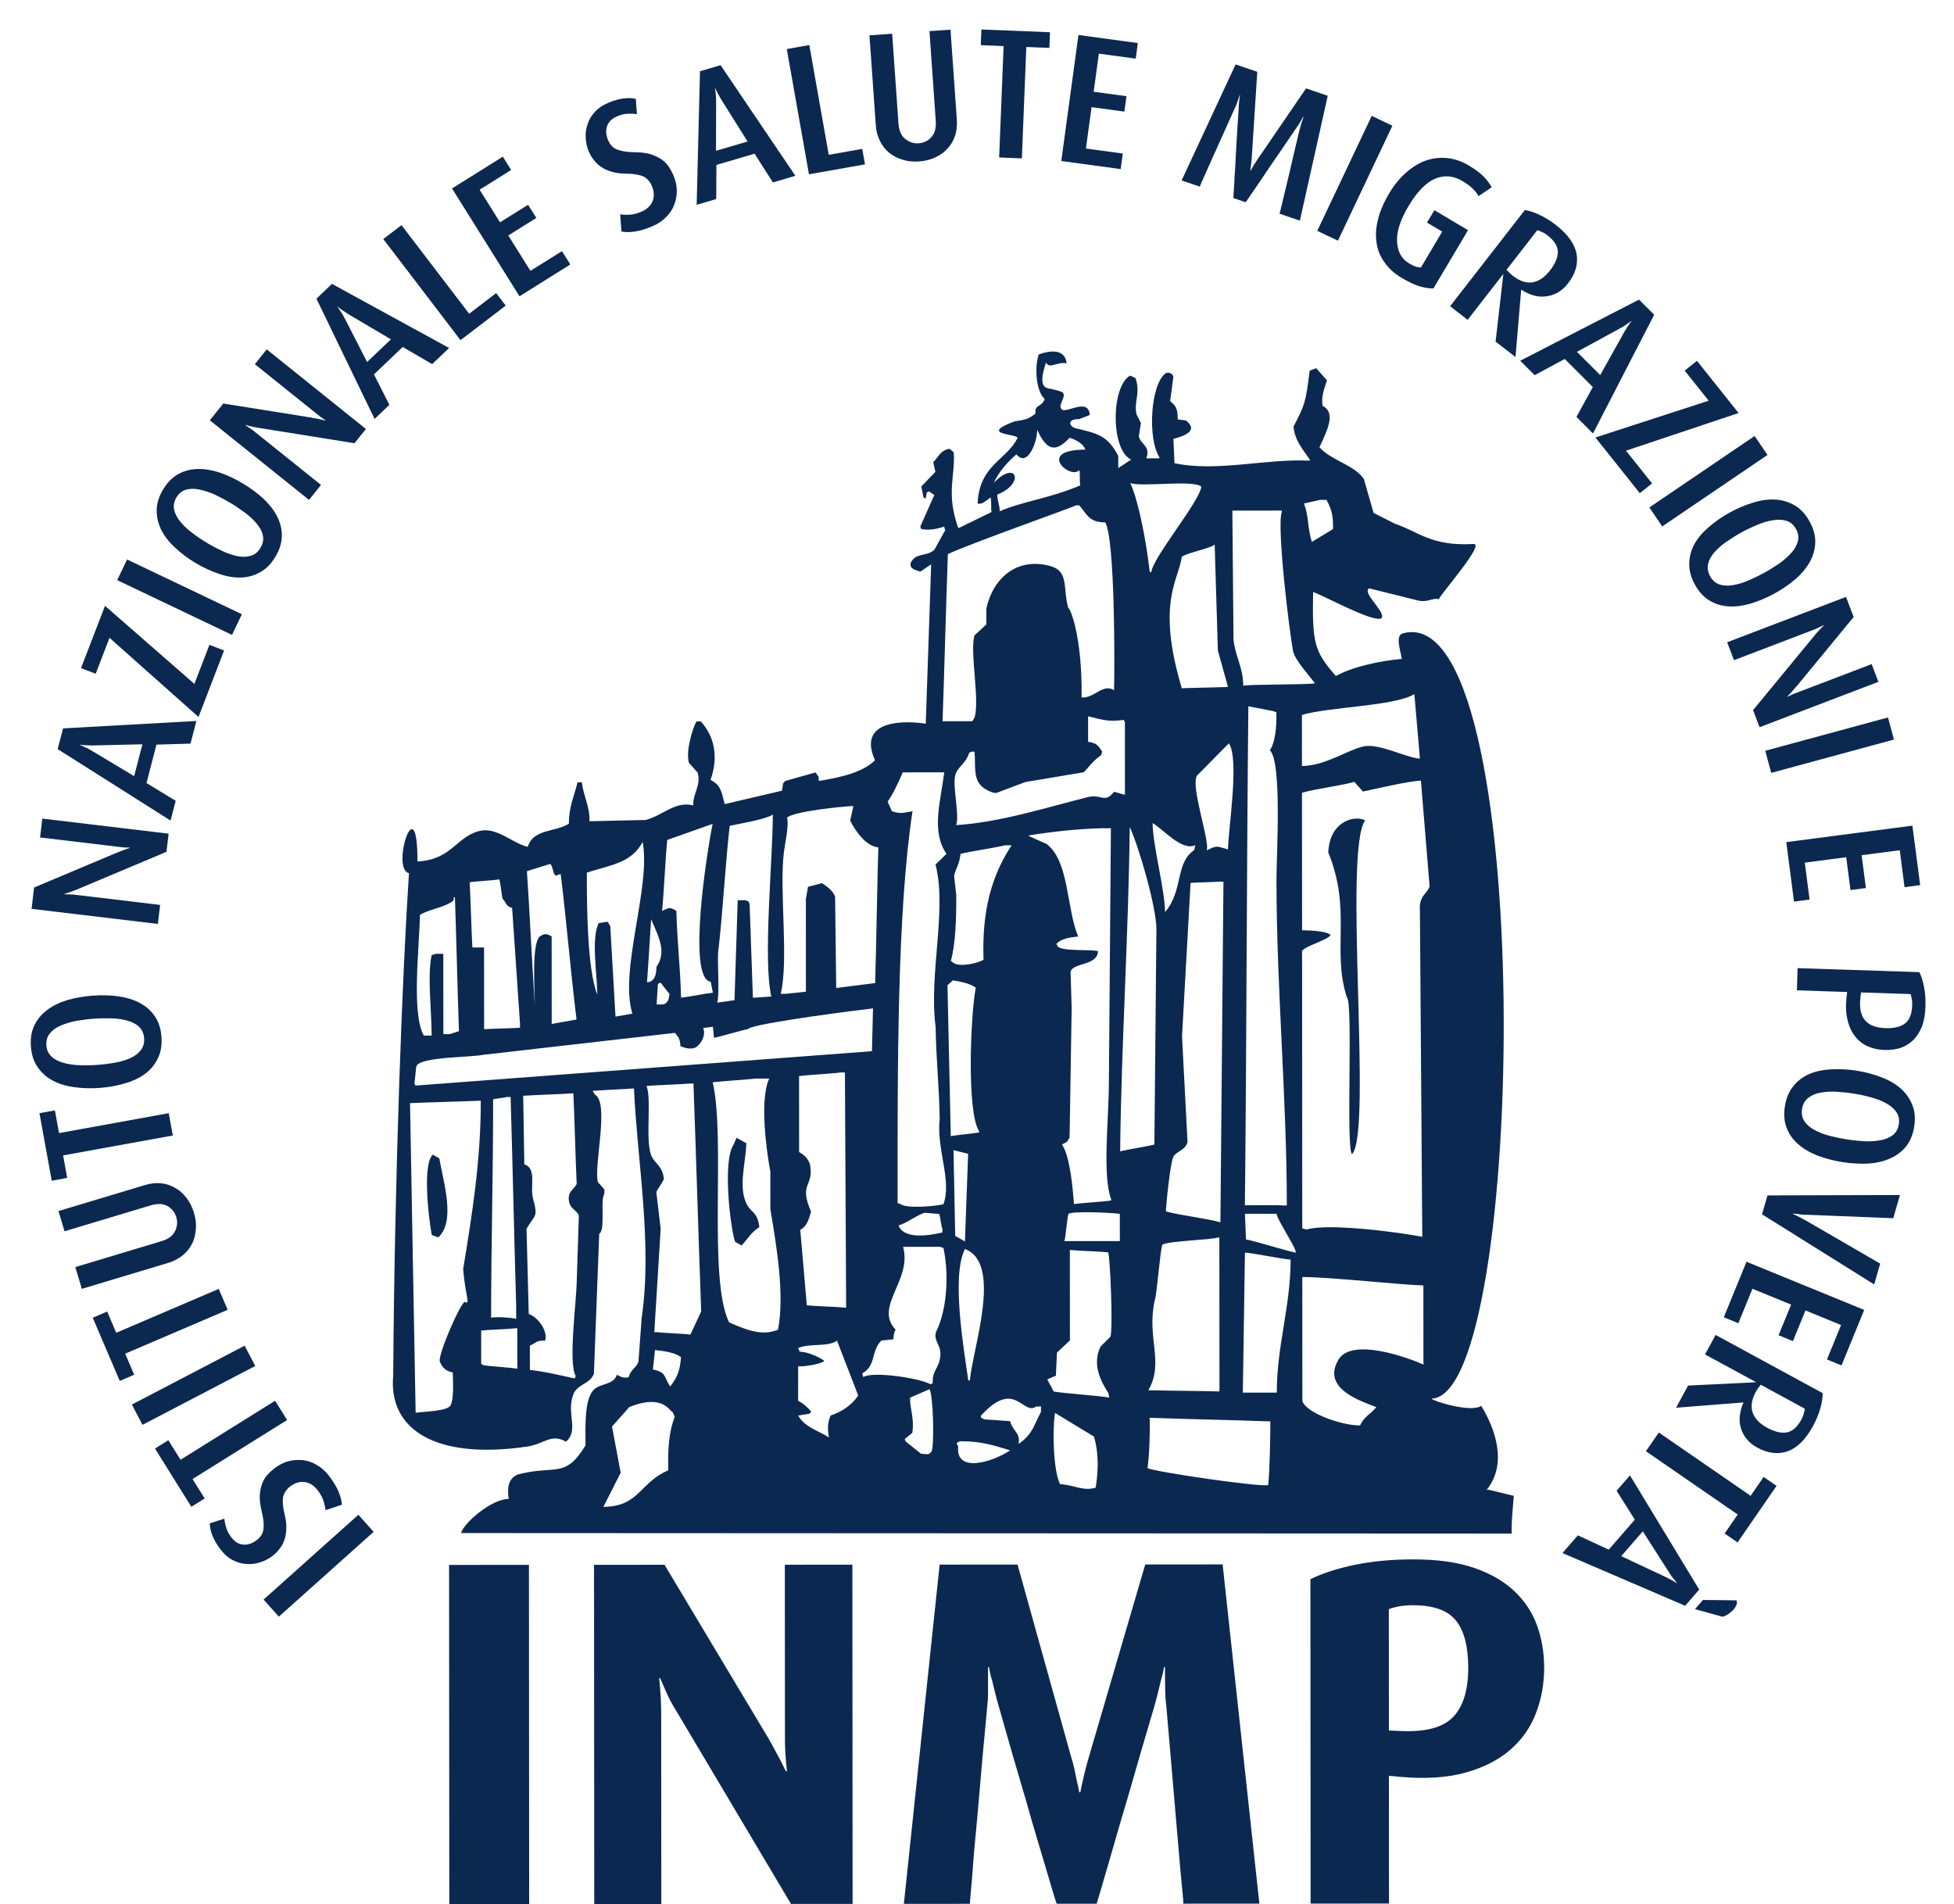 <?xml version="1.0" encoding="UTF-8"?>
<svg xmlns="http://www.w3.org/2000/svg" xmlns:xlink="http://www.w3.org/1999/xlink" width="808.19" height="787.56" viewBox="0 0 808.19 787.56">
<defs>
<g>
<g id="glyph-0-0">
</g>
<g id="glyph-1-0">
</g>
<g id="glyph-2-0">
<path d="M -9.922 -11.094 L -49.125 23.984 L -42.812 31.047 L -3.609 -4.031 Z M -9.922 -11.094 "/>
</g>
<g id="glyph-3-0">
<path d="M -34.188 -13.234 C -35.094 -12.25 -35.875 -11 -36.406 -9.578 C -36.953 -8.141 -37.266 -6.406 -37.406 -4.453 C -37.438 -2.469 -37.141 -0.188 -36.469 2.469 C -35.906 4.828 -35.656 6.953 -35.828 8.859 C -35.906 10.766 -36.859 12.438 -38.688 13.828 C -40.562 15.25 -42.438 15.844 -44.297 15.672 C -46.141 15.5 -47.766 14.5 -49.203 12.609 C -50.188 11.328 -50.891 10.016 -51.328 8.562 C -51.719 7.188 -51.969 5.969 -52.062 4.938 L -58.062 6.906 C -58.062 8.297 -57.734 10 -57.031 11.797 C -56.344 13.594 -55.25 15.547 -53.672 17.609 C -52.234 19.5 -50.641 20.984 -48.859 21.938 C -47.062 22.891 -45.219 23.531 -43.297 23.656 C -41.328 23.844 -39.438 23.703 -37.562 23.109 C -35.609 22.547 -33.797 21.641 -32.141 20.375 C -31.109 19.594 -30.172 18.688 -29.375 17.594 C -28.5 16.594 -27.781 15.375 -27.312 14 C -26.766 12.562 -26.484 11.047 -26.422 9.234 C -26.312 7.484 -26.547 5.531 -27.078 3.312 C -27.859 0.281 -28.031 -2.094 -27.766 -3.891 C -27.391 -5.656 -26.406 -7.156 -24.828 -8.359 C -22.875 -9.844 -20.844 -10.453 -18.828 -10.219 C -16.781 -9.922 -14.969 -8.797 -13.438 -6.797 C -12.281 -5.266 -11.438 -3.766 -11 -2.328 C -10.578 -0.891 -10.281 0.375 -10.219 1.453 L -3.422 -0.828 C -3.547 -2.516 -3.984 -4.219 -4.766 -6.125 C -5.562 -8.047 -6.828 -10.234 -8.672 -12.656 C -10.109 -14.547 -11.766 -16.078 -13.625 -17.156 C -15.453 -18.281 -17.344 -18.984 -19.344 -19.234 C -21.359 -19.453 -23.391 -19.375 -25.484 -18.812 C -27.5 -18.328 -29.422 -17.312 -31.312 -15.875 C -32.344 -15.094 -33.281 -14.188 -34.188 -13.234 Z M -34.188 -13.234 "/>
</g>
<g id="glyph-4-0">
<path d="M -55.359 -1.641 L -60.875 1.812 L -45.844 25.906 L -40.328 22.453 L -45.344 14.422 L -6.234 -9.984 L -11.203 -17.953 L -50.312 6.453 Z M -55.359 -1.641 "/>
</g>
<g id="glyph-5-0">
<path d="M -6.891 -13.188 L -53.531 11.156 L -49.141 19.547 L -2.5 -4.797 Z M -6.891 -13.188 "/>
</g>
<g id="glyph-6-0">
<path d="M -54.469 -10.094 L -60.438 -7.531 L -49.266 18.594 L -43.297 16.031 L -47.016 7.328 L -4.625 -10.812 L -8.328 -19.453 L -50.719 -1.312 Z M -54.469 -10.094 "/>
</g>
<g id="glyph-7-0">
<path d="M -61.562 -22.062 L -59.047 -13.703 L -23.391 -24.422 C -20.688 -25.234 -18.344 -25.156 -16.531 -24.156 C -14.719 -23.156 -13.438 -21.594 -12.828 -19.547 C -12.219 -17.5 -12.438 -15.578 -13.375 -13.688 C -14.328 -11.766 -16.234 -10.422 -18.938 -9.609 L -54.594 1.109 L -51.891 10.109 L -16.172 -0.625 C -13.891 -1.312 -11.891 -2.391 -10.219 -3.719 C -8.562 -5.078 -7.25 -6.625 -6.375 -8.438 C -5.406 -10.266 -4.891 -12.281 -4.75 -14.5 C -4.516 -16.625 -4.812 -18.953 -5.531 -21.359 C -6.25 -23.766 -7.297 -25.844 -8.688 -27.609 C -10 -29.297 -11.531 -30.672 -13.359 -31.672 C -15.094 -32.703 -17.062 -33.359 -19.188 -33.562 C -21.328 -33.781 -23.562 -33.484 -25.844 -32.797 Z M -61.562 -22.062 "/>
</g>
<g id="glyph-8-0">
<path d="M -50.859 -21.969 L -57.25 -20.812 L -52.172 7.125 L -45.781 5.969 L -47.469 -3.344 L -2.094 -11.578 L -3.781 -20.812 L -49.156 -12.578 Z M -50.859 -21.969 "/>
</g>
<g id="glyph-9-0">
<path d="M -21.609 -30.484 C -19.156 -30.453 -17 -30.078 -15.031 -29.547 C -13.078 -29.016 -11.391 -28.188 -10.172 -27 C -8.938 -25.844 -8.203 -24.266 -8.062 -22.266 C -7.922 -20.266 -8.406 -18.609 -9.469 -17.266 C -10.5 -15.938 -12.031 -14.766 -13.891 -13.969 C -15.766 -13.172 -17.859 -12.516 -20.281 -12.109 C -22.625 -11.703 -25.062 -11.391 -27.5 -11.219 C -29.938 -11.031 -32.391 -11 -34.844 -11.109 C -37.312 -11.172 -39.547 -11.531 -41.516 -12.109 C -43.469 -12.641 -45.078 -13.484 -46.359 -14.656 C -47.609 -15.828 -48.344 -17.328 -48.484 -19.328 C -48.625 -21.328 -48.125 -22.922 -47.062 -24.25 C -45.953 -25.594 -44.484 -26.672 -42.625 -27.469 C -40.766 -28.281 -38.609 -28.953 -36.172 -29.422 C -33.75 -29.828 -31.328 -30.156 -28.891 -30.344 C -26.453 -30.516 -23.984 -30.531 -21.609 -30.484 Z M -39.734 -38.062 C -42.938 -37.094 -45.688 -35.781 -48.016 -34.047 C -50.359 -32.328 -52.125 -30.266 -53.375 -27.734 C -54.656 -25.172 -55.141 -22.266 -54.891 -18.859 C -54.641 -15.469 -53.75 -12.625 -52.109 -10.312 C -50.5 -7.984 -48.453 -6.125 -45.875 -4.75 C -43.328 -3.391 -40.422 -2.484 -37.109 -2.047 C -33.766 -1.547 -30.234 -1.438 -26.516 -1.703 C -22.766 -1.969 -19.297 -2.609 -16.047 -3.578 C -12.828 -4.484 -10 -5.812 -7.672 -7.531 C -5.359 -9.25 -3.594 -11.391 -2.391 -13.938 C -1.125 -16.453 -0.641 -19.406 -0.891 -22.797 C -1.141 -26.203 -2.031 -29 -3.656 -31.359 C -5.219 -33.672 -7.266 -35.453 -9.812 -36.828 C -12.359 -38.203 -15.344 -39.094 -18.672 -39.594 C -22.016 -40.031 -25.531 -40.141 -29.281 -39.875 C -33 -39.609 -36.484 -38.969 -39.734 -38.062 Z M -39.734 -38.062 "/>
</g>
<g id="glyph-10-0">
</g>
<g id="glyph-11-0">
<path d="M 5.078 -42.547 L -47.156 -48.781 L -48.094 -40.984 L -16.594 -37.219 C -15.828 -37.125 -15.141 -37.047 -14.469 -36.969 C -13.781 -36.891 -13.172 -36.812 -12.625 -36.828 C -12.078 -36.844 -11.547 -36.781 -11.016 -36.781 L -11.031 -36.641 C -11.516 -36.469 -12.078 -36.234 -12.641 -36.109 C -13.188 -35.938 -13.766 -35.703 -14.484 -35.422 C -15.125 -35.109 -15.859 -34.828 -16.672 -34.547 L -50.562 -20.281 L -51.609 -11.453 L 0.625 -5.219 L 1.562 -13.078 L -31.922 -17.078 C -32.672 -17.156 -33.438 -17.25 -34.203 -17.344 C -34.891 -17.344 -35.578 -17.422 -36.109 -17.422 C -36.812 -17.438 -37.422 -17.5 -38.031 -17.5 L -38.016 -17.656 C -37.391 -17.797 -36.734 -18.031 -36.094 -18.25 C -35.531 -18.406 -34.812 -18.688 -34.094 -18.969 C -33.359 -19.25 -32.547 -19.547 -31.828 -19.891 L 4.188 -35.047 Z M 5.078 -42.547 "/>
</g>
<g id="glyph-12-0">
<path d="M -11.422 -32.391 L -14.844 -19.219 L -31.391 -29.156 C -32.266 -29.688 -33.031 -30.125 -33.781 -30.547 C -34.5 -30.875 -35.109 -31.203 -35.609 -31.391 C -36.172 -31.703 -36.688 -31.922 -37.188 -32.094 L -37.141 -32.25 C -36.625 -32.125 -36.078 -32.062 -35.453 -32.047 C -34.906 -32 -34.219 -31.953 -33.422 -31.969 C -32.562 -31.906 -31.703 -31.906 -30.672 -31.953 Z M 10.906 -42.047 L -44.234 -38.984 L -46.469 -30.406 L 0.219 -0.859 L 2.344 -9.031 L -9.734 -16.359 L -5.609 -32.266 L 8.469 -32.672 Z M 10.906 -42.047 "/>
</g>
<g id="glyph-13-0">
<path d="M 11.141 -28.938 L 5.078 -31.266 L -1.141 -15.109 L -38.109 -47.406 L -48.031 -21.641 L -41.969 -19.312 L -36.25 -34.172 L 0.562 -1.438 Z M 11.141 -28.938 "/>
</g>
<g id="glyph-14-0">
<path d="M 6.406 -13.422 L -41.078 -36.062 L -45.156 -27.516 L 2.328 -4.875 Z M 6.406 -13.422 "/>
</g>
<g id="glyph-15-0">
<path d="M -0.156 -37.375 C 1.828 -35.938 3.406 -34.375 4.703 -32.812 C 6 -31.266 6.891 -29.609 7.219 -27.953 C 7.562 -26.266 7.25 -24.562 6.219 -22.844 C 5.203 -21.125 3.828 -20.047 2.188 -19.578 C 0.562 -19.078 -1.344 -19.016 -3.328 -19.438 C -5.312 -19.844 -7.422 -20.516 -9.625 -21.578 C -11.781 -22.594 -13.953 -23.734 -16.031 -24.984 C -18.141 -26.25 -20.172 -27.625 -22.109 -29.141 C -24.094 -30.594 -25.719 -32.172 -27 -33.781 C -28.281 -35.344 -29.109 -36.953 -29.5 -38.672 C -29.859 -40.344 -29.562 -41.984 -28.547 -43.703 C -27.516 -45.422 -26.203 -46.438 -24.547 -46.922 C -22.859 -47.359 -21.047 -47.406 -19.078 -46.984 C -17.078 -46.578 -14.922 -45.875 -12.672 -44.891 C -10.453 -43.812 -8.281 -42.688 -6.172 -41.422 C -4.094 -40.172 -2.062 -38.781 -0.156 -37.375 Z M -10.594 -53.984 C -13.797 -55.031 -16.781 -55.531 -19.703 -55.469 C -22.609 -55.406 -25.219 -54.734 -27.719 -53.406 C -30.234 -52.031 -32.281 -49.922 -34.047 -47 C -35.797 -44.078 -36.703 -41.25 -36.703 -38.422 C -36.703 -35.578 -36.109 -32.875 -34.812 -30.281 C -33.5 -27.688 -31.641 -25.281 -29.172 -23.016 C -26.719 -20.703 -23.906 -18.562 -20.703 -16.641 C -17.484 -14.719 -14.266 -13.234 -11.062 -12.156 C -7.906 -11.047 -4.859 -10.516 -1.953 -10.578 C 0.953 -10.656 3.625 -11.391 6.062 -12.766 C 8.547 -14.109 10.625 -16.234 12.375 -19.156 C 14.141 -22.078 15.016 -24.891 15.047 -27.75 C 15.109 -30.547 14.453 -33.188 13.156 -35.766 C 11.859 -38.359 9.938 -40.797 7.516 -43.125 C 5.031 -45.406 2.203 -47.531 -1.016 -49.453 C -4.219 -51.375 -7.422 -52.875 -10.594 -53.984 Z M -10.594 -53.984 "/>
</g>
<g id="glyph-16-0">
<path d="M 26.812 -33.422 L -14.219 -66.344 L -19.125 -60.219 L 5.625 -40.359 C 6.219 -39.875 6.75 -39.453 7.297 -39.016 C 7.828 -38.594 8.297 -38.203 8.766 -37.938 C 9.234 -37.656 9.656 -37.328 10.094 -37.047 L 10.016 -36.938 C 9.531 -37.047 8.922 -37.141 8.359 -37.328 C 7.797 -37.469 7.203 -37.562 6.453 -37.719 C 5.734 -37.797 4.969 -37.953 4.141 -38.156 L -32.188 -43.953 L -37.75 -37.016 L 3.281 -4.094 L 8.234 -10.281 L -18.062 -31.375 C -18.672 -31.859 -19.266 -32.344 -19.859 -32.812 C -20.438 -33.188 -20.984 -33.609 -21.422 -33.906 C -22.016 -34.266 -22.5 -34.656 -23.016 -34.984 L -22.922 -35.109 C -22.312 -34.875 -21.656 -34.719 -20.984 -34.578 C -20.438 -34.406 -19.656 -34.281 -18.891 -34.125 C -18.125 -33.984 -17.281 -33.797 -16.484 -33.719 L 22.078 -27.531 Z M 26.812 -33.422 "/>
</g>
<g id="glyph-17-0">
<path d="M 7.391 -33.531 L -2.469 -24.156 L -11.266 -41.328 C -11.75 -42.25 -12.156 -43.016 -12.578 -43.781 C -13 -44.422 -13.359 -45.031 -13.688 -45.469 C -14 -46.016 -14.312 -46.453 -14.625 -46.891 L -14.516 -47 C -14.156 -46.609 -13.719 -46.266 -13.203 -45.938 C -12.766 -45.594 -12.203 -45.188 -11.5 -44.797 C -10.812 -44.297 -10.078 -43.844 -9.172 -43.328 Z M 31.453 -29.953 L -17 -56.469 L -23.422 -50.344 L 0.641 -0.609 L 6.75 -6.438 L 0.375 -19.031 L 12.266 -30.375 L 24.438 -23.281 Z M 31.453 -29.953 "/>
</g>
<g id="glyph-18-0">
<path d="M 23 -17.562 L 19.047 -22.734 L 7.875 -14.203 L -20.109 -50.844 L -27.641 -45.094 L 4.297 -3.281 Z M 23 -17.562 "/>
</g>
<g id="glyph-19-0">
<path d="M 25.469 -15.938 L 22.016 -21.453 L 8.969 -13.297 L -0.188 -27.938 L 11.422 -35.188 L 8 -40.625 L -3.609 -33.375 L -12.047 -46.859 L 1 -55.016 L -2.438 -60.531 L -23.453 -47.375 L 4.453 -2.781 Z M 25.469 -15.938 "/>
</g>
<g id="glyph-20-0">
</g>
<g id="glyph-21-0">
<path d="M 21.219 -29.891 C 20.5 -31 19.484 -32.062 18.219 -32.938 C 16.984 -33.812 15.375 -34.531 13.516 -35.156 C 11.594 -35.672 9.297 -35.953 6.562 -35.953 C 4.156 -36 2.031 -36.266 0.219 -36.906 C -1.609 -37.453 -2.984 -38.797 -3.891 -40.906 C -4.812 -43.078 -4.922 -45.031 -4.297 -46.781 C -3.688 -48.531 -2.312 -49.875 -0.125 -50.797 C 1.375 -51.438 2.797 -51.797 4.312 -51.859 C 5.75 -51.906 6.984 -51.828 8.016 -51.688 L 7.578 -57.984 C 6.219 -58.328 4.5 -58.422 2.578 -58.188 C 0.688 -57.953 -1.484 -57.359 -3.875 -56.344 C -6.047 -55.422 -7.875 -54.234 -9.25 -52.75 C -10.641 -51.25 -11.703 -49.609 -12.281 -47.797 C -12.953 -45.922 -13.281 -44.047 -13.172 -42.094 C -13.109 -40.062 -12.672 -38.078 -11.859 -36.156 C -11.359 -34.969 -10.688 -33.844 -9.844 -32.797 C -9.078 -31.719 -8.062 -30.703 -6.859 -29.906 C -5.594 -29.031 -4.203 -28.391 -2.453 -27.875 C -0.781 -27.344 1.172 -27.094 3.453 -27.062 C 6.594 -27.062 8.922 -26.656 10.594 -25.953 C 12.219 -25.141 13.422 -23.828 14.203 -22 C 15.156 -19.75 15.25 -17.641 14.531 -15.734 C 13.75 -13.828 12.203 -12.328 9.891 -11.344 C 8.125 -10.594 6.453 -10.156 4.953 -10.078 C 3.469 -10.031 2.156 -10.047 1.094 -10.266 L 1.641 -3.125 C 3.312 -2.812 5.078 -2.812 7.109 -3.125 C 9.156 -3.406 11.594 -4.109 14.391 -5.297 C 16.578 -6.219 18.453 -7.453 19.984 -9 C 21.516 -10.484 22.656 -12.141 23.391 -14.031 C 24.125 -15.906 24.547 -17.906 24.516 -20.078 C 24.516 -22.156 24.016 -24.266 23.094 -26.453 C 22.578 -27.641 21.938 -28.781 21.219 -29.891 Z M 21.219 -29.891 "/>
</g>
<g id="glyph-22-0">
<path d="M 21.922 -26.422 L 8.859 -22.594 L 8.906 -41.906 C 8.922 -42.938 8.906 -43.812 8.875 -44.672 C 8.797 -45.453 8.75 -46.156 8.656 -46.672 C 8.641 -47.312 8.562 -47.859 8.469 -48.391 L 8.609 -48.438 C 8.766 -47.922 9 -47.422 9.312 -46.875 C 9.531 -46.391 9.859 -45.766 10.297 -45.078 C 10.672 -44.328 11.125 -43.578 11.688 -42.719 Z M 41.688 -12.234 L 10.75 -57.984 L 2.234 -55.484 L 0.859 -0.25 L 8.953 -2.625 L 9.031 -16.75 L 24.812 -21.375 L 32.391 -9.5 Z M 41.688 -12.234 "/>
</g>
<g id="glyph-23-0">
<path d="M 28.5 -5.047 L 27.359 -11.453 L 13.5 -9 L 5.469 -54.391 L -3.844 -52.734 L 5.328 -0.938 Z M 28.5 -5.047 "/>
</g>
<g id="glyph-24-0">
<path d="M 35.062 -55.203 L 26.359 -54.594 L 28.969 -17.453 C 29.172 -14.625 28.578 -12.344 27.203 -10.812 C 25.844 -9.25 24.031 -8.359 21.891 -8.203 C 19.766 -8.062 17.938 -8.703 16.281 -10.047 C 14.641 -11.375 13.75 -13.547 13.547 -16.375 L 10.938 -53.516 L 1.547 -52.859 L 4.172 -15.641 C 4.328 -13.266 4.938 -11.078 5.891 -9.156 C 6.844 -7.234 8.062 -5.625 9.641 -4.344 C 11.203 -3.016 13.062 -2.062 15.188 -1.438 C 17.219 -0.75 19.547 -0.516 22.062 -0.703 C 24.562 -0.875 26.828 -1.422 28.828 -2.406 C 30.781 -3.297 32.469 -4.5 33.859 -6.047 C 35.219 -7.531 36.297 -9.297 36.969 -11.344 C 37.641 -13.359 37.844 -15.609 37.688 -17.984 Z M 35.062 -55.203 "/>
</g>
<g id="glyph-25-0">
<path d="M 32.516 -44.844 L 32.781 -51.328 L 4.406 -52.469 L 4.141 -45.984 L 13.594 -45.609 L 11.75 0.469 L 21.141 0.844 L 22.984 -45.234 Z M 32.516 -44.844 "/>
</g>
<g id="glyph-26-0">
<path d="M 29.766 4.047 L 30.641 -2.391 L 15.391 -4.453 L 17.719 -21.578 L 31.281 -19.734 L 32.156 -26.094 L 18.594 -27.938 L 20.734 -43.703 L 35.984 -41.641 L 36.859 -48.078 L 12.297 -51.422 L 5.203 0.703 Z M 29.766 4.047 "/>
</g>
<g id="glyph-27-0">
</g>
<g id="glyph-28-0">
<path d="M 52.141 17.703 L 63.656 -33.938 L 54.688 -36.984 L 34.938 -8.094 C 34.453 -7.359 34.016 -6.703 33.625 -6.109 C 33.203 -5.516 32.859 -4.906 32.609 -4.438 C 32.25 -3.891 32.031 -3.406 31.797 -2.938 L 31.656 -2.984 C 31.75 -3.516 31.766 -4.062 31.844 -4.703 C 31.938 -5.219 32.016 -5.922 32.094 -6.625 C 32.188 -7.312 32.203 -8.125 32.281 -9 L 34.516 -43.844 L 25.547 -46.891 L 3.219 1.094 L 10.734 3.641 C 10.812 3.422 11.047 2.859 11.5 1.812 C 11.922 0.812 12.484 -0.453 13.188 -1.984 C 13.828 -3.453 14.594 -5.219 15.469 -7.109 C 16.328 -8.984 17.156 -10.891 18.047 -12.844 C 20.125 -17.391 22.422 -22.578 25.016 -28.328 C 25.359 -29.094 25.656 -29.797 25.984 -30.5 C 26.234 -31.234 26.453 -31.891 26.625 -32.406 L 27.25 -34.203 L 27.391 -34.141 C 27.25 -33.547 27.125 -32.938 27.109 -32.234 C 27.016 -31.688 26.938 -30.984 26.891 -30.188 C 26.859 -29.391 26.828 -28.609 26.766 -27.734 C 26.344 -21.25 25.938 -15.406 25.688 -10.266 C 25.562 -8.031 25.453 -5.891 25.359 -3.75 C 25.172 -1.625 25.047 0.344 25.016 2.031 C 24.906 3.766 24.812 5.188 24.734 6.312 C 24.641 7.484 24.672 8.125 24.656 8.375 L 29.703 10.094 C 29.859 9.891 30.188 9.359 30.906 8.406 C 31.562 7.406 32.359 6.219 33.375 4.797 C 34.312 3.406 35.422 1.766 36.641 0 C 37.797 -1.781 39.016 -3.547 40.266 -5.391 C 43.203 -9.641 46.469 -14.422 50.062 -19.75 C 50.562 -20.469 51.031 -21.188 51.484 -21.828 C 51.938 -22.5 52.312 -23.109 52.562 -23.594 L 53.516 -25.281 L 53.672 -25.219 L 53.047 -23.422 C 52.875 -22.906 52.656 -22.25 52.469 -21.5 C 52.203 -20.719 52.016 -19.969 51.828 -19.156 C 50.391 -13.094 49.062 -7.562 47.938 -2.609 C 47.453 -0.516 46.938 1.484 46.484 3.516 C 46.031 5.516 45.547 7.406 45.156 9.016 C 44.75 10.688 44.453 12.031 44.188 13.062 C 43.906 14.109 43.766 14.703 43.719 14.844 Z M 52.141 17.703 "/>
</g>
<g id="glyph-29-0">
<path d="M 13.438 6.375 L 35.953 -41.172 L 27.406 -45.234 L 4.891 2.312 Z M 13.438 6.375 "/>
</g>
<g id="glyph-30-0">
<path d="M 49.328 -5.844 L 35.406 -14.109 L 32.359 -8.984 L 38.656 -5.25 L 29.828 9.609 C 29.391 9.609 28.766 9.516 27.953 9.297 C 27.141 9.078 26.141 8.578 24.938 7.875 C 21.891 6.062 20.188 3.109 19.984 -1.047 C 19.719 -5.094 21.281 -10.047 24.688 -15.766 C 28.266 -21.812 31.984 -25.562 35.75 -27.156 C 39.531 -28.734 43.344 -28.344 47.078 -26.125 C 49 -24.984 50.469 -23.844 51.484 -22.797 C 52.5 -21.75 53.234 -20.781 53.641 -19.906 L 59.109 -23.594 C 58.328 -25.047 57.188 -26.609 55.672 -28.125 C 54.172 -29.625 52.125 -31.125 49.641 -32.594 C 46.781 -34.297 43.938 -35.281 40.938 -35.641 C 37.969 -35.969 35.031 -35.688 32.141 -34.719 C 29.25 -33.766 26.531 -32.094 23.906 -29.828 C 21.266 -27.562 18.844 -24.656 16.688 -21.031 C 14.422 -17.219 12.891 -13.609 12.062 -10.172 C 11.203 -6.688 11.031 -3.5 11.516 -0.547 C 11.953 2.484 13.078 5.188 14.875 7.578 C 16.594 10.031 18.891 12.109 21.812 13.844 C 24.688 15.547 27.156 16.734 29.203 17.344 C 31.25 17.938 33.203 18.297 35.031 18.219 Z M 49.328 -5.844 "/>
</g>
<g id="glyph-31-0">
<path d="M 38.375 -6.578 C 35.812 -6.156 33.031 -7.062 30.125 -9.328 C 29.594 -9.734 29.109 -10.203 28.641 -10.672 C 28.156 -11.156 27.797 -11.531 27.609 -11.766 L 40.328 -28.125 C 40.875 -27.984 41.547 -27.75 42.281 -27.375 C 43.062 -27.062 43.812 -26.578 44.562 -26 C 47.312 -23.859 48.734 -21.594 48.828 -19.281 C 48.859 -16.938 47.812 -14.359 45.562 -11.453 C 43.359 -8.625 41 -7.047 38.375 -6.578 Z M 31.312 24.328 L 33.656 -3.391 L 33.75 -3.5 C 35.406 -2.406 37.156 -1.625 38.922 -1.125 C 40.688 -0.625 42.406 -0.547 44.094 -0.781 C 45.734 -0.969 47.391 -1.516 48.953 -2.438 C 50.453 -3.297 51.828 -4.562 53.031 -6.125 C 56.094 -10.047 57.266 -14.094 56.594 -18.203 C 55.859 -22.344 53.016 -26.391 48 -30.297 C 45.672 -32.094 43.375 -33.484 41.172 -34.516 C 38.969 -35.562 36.922 -36.188 35.188 -36.469 L 4.266 3.312 L 11.516 8.953 L 26.156 -9.891 L 26.266 -9.812 L 23.078 17.938 Z M 31.312 24.328 "/>
</g>
<g id="glyph-32-0">
<path d="M 33.703 6.562 L 24.078 -3.062 L 41.047 -12.297 C 41.938 -12.766 42.703 -13.219 43.469 -13.656 C 44.094 -14.078 44.688 -14.469 45.109 -14.797 C 45.656 -15.109 46.109 -15.453 46.531 -15.781 L 46.641 -15.672 C 46.266 -15.297 45.922 -14.844 45.594 -14.328 C 45.266 -13.906 44.875 -13.297 44.5 -12.609 C 44 -11.906 43.562 -11.141 43.094 -10.25 Z M 30.719 30.703 L 56.031 -18.391 L 49.75 -24.656 L 0.625 0.625 L 6.594 6.594 L 19.031 -0.109 L 30.656 11.5 L 23.875 23.859 Z M 30.719 30.703 "/>
</g>
<g id="glyph-33-0">
<path d="M 19.328 24.234 L 24.406 20.188 L 13.609 6.656 L 60.188 -8.922 L 42.969 -30.5 L 37.891 -26.453 L 47.812 -14.016 L 0.969 1.203 Z M 19.328 24.234 "/>
</g>
<g id="glyph-34-0">
<path d="M 8.359 12.312 L 51.891 -17.234 L 46.562 -25.078 L 3.031 4.469 Z M 8.359 12.312 "/>
</g>
<g id="glyph-35-0">
<path d="M 32.344 18.734 C 30.094 19.719 27.969 20.297 25.953 20.625 C 23.969 20.953 22.078 20.891 20.469 20.328 C 18.875 19.797 17.547 18.656 16.578 16.891 C 15.625 15.141 15.391 13.438 15.781 11.766 C 16.172 10.125 17.094 8.438 18.453 6.938 C 19.812 5.422 21.438 3.953 23.484 2.578 C 25.453 1.234 27.531 -0.078 29.656 -1.25 C 31.812 -2.422 34.031 -3.469 36.312 -4.391 C 38.578 -5.359 40.766 -5.969 42.797 -6.25 C 44.797 -6.578 46.594 -6.484 48.266 -5.953 C 49.891 -5.422 51.172 -4.328 52.125 -2.578 C 53.094 -0.812 53.297 0.812 52.891 2.484 C 52.438 4.172 51.562 5.75 50.203 7.25 C 48.844 8.75 47.141 10.266 45.141 11.703 C 43.094 13.078 41.031 14.391 38.875 15.562 C 36.75 16.734 34.516 17.781 32.344 18.734 Z M 51.969 18.094 C 54.484 15.875 56.422 13.547 57.828 11 C 59.234 8.453 59.984 5.844 60.078 3.031 C 60.188 0.172 59.391 -2.672 57.75 -5.672 C 56.125 -8.656 54.141 -10.859 51.688 -12.297 C 49.25 -13.75 46.609 -14.578 43.703 -14.766 C 40.797 -14.938 37.797 -14.562 34.609 -13.562 C 31.359 -12.641 28.094 -11.266 24.828 -9.469 C 21.531 -7.672 18.625 -5.656 16.094 -3.422 C 13.531 -1.266 11.516 1.125 10.109 3.641 C 8.719 6.188 8 8.859 7.969 11.672 C 7.875 14.5 8.656 17.375 10.281 20.359 C 11.922 23.359 13.922 25.531 16.359 27 C 18.734 28.453 21.344 29.219 24.234 29.406 C 27.141 29.609 30.219 29.172 33.453 28.234 C 36.656 27.25 39.922 25.891 43.219 24.094 C 46.484 22.297 49.391 20.266 51.969 18.094 Z M 51.969 18.094 "/>
</g>
<g id="glyph-36-0">
<path d="M 15.281 40.031 L 64.438 21.266 L 61.641 13.938 L 31.984 25.266 C 31.266 25.531 30.625 25.781 29.984 26.016 C 29.344 26.266 28.781 26.484 28.312 26.734 C 27.812 27.016 27.312 27.203 26.859 27.453 L 26.812 27.312 C 27.156 26.953 27.531 26.484 27.969 26.078 C 28.375 25.672 28.781 25.219 29.281 24.625 C 29.719 24.062 30.219 23.453 30.812 22.859 L 54.203 -5.562 L 51.031 -13.859 L 1.875 4.906 L 4.703 12.312 L 36.203 0.281 C 36.922 0.016 37.641 -0.25 38.344 -0.531 C 38.969 -0.859 39.609 -1.094 40.062 -1.344 C 40.703 -1.672 41.281 -1.891 41.812 -2.172 L 41.859 -2.031 C 41.375 -1.609 40.906 -1.109 40.438 -0.609 C 40.016 -0.219 39.5 0.375 39 0.953 C 38.484 1.547 37.906 2.172 37.422 2.828 L 12.594 32.969 Z M 15.281 40.031 "/>
</g>
<g id="glyph-37-0">
<path d="M 3.891 14.359 L 54.656 0.578 L 52.188 -8.562 L 1.422 5.219 Z M 3.891 14.359 "/>
</g>
<g id="glyph-38-0">
</g>
<g id="glyph-39-0">
<path d="M 3.891 29.797 L 10.328 28.953 L 8.344 13.688 L 25.484 11.453 L 27.25 25.031 L 33.625 24.188 L 31.859 10.609 L 47.625 8.562 L 49.609 23.828 L 56.062 22.984 L 52.859 -1.609 L 0.688 5.203 Z M 3.891 29.797 "/>
</g>
<g id="glyph-40-0">
</g>
<g id="glyph-41-0">
<path d="M 31.328 29.234 C 29.891 28.75 28.766 27.969 27.875 26.969 C 26.922 25.984 26.266 24.625 25.938 23.062 C 25.625 21.422 25.531 19.484 25.828 17.203 L 26.047 15.297 L 46.531 15.969 C 46.734 16.406 46.859 17.016 47 17.828 C 47.203 18.656 47.25 19.625 47.219 20.734 C 47.094 24.203 46.094 26.688 44.281 28.109 C 42.406 29.531 39.719 30.188 36.188 30.062 C 34.281 30 32.688 29.734 31.328 29.234 Z M 42.266 38.281 C 44.281 37.594 46.062 36.531 47.562 35.094 C 49.078 33.609 50.297 31.719 51.219 29.453 C 52.141 27.094 52.609 24.297 52.703 21.047 C 52.812 18.094 52.578 15.438 52.125 13.062 C 51.672 10.578 50.984 8.562 50.188 6.906 L -0.172 5.25 L -0.469 14.422 L 20.312 15.109 L 20.078 17.078 C 19.672 20.859 19.781 24.109 20.531 26.891 C 21.203 29.656 22.281 31.906 23.766 33.656 C 25.156 35.406 26.953 36.797 29.062 37.688 C 31.094 38.562 33.375 39.016 35.75 39.094 C 38.109 39.172 40.266 38.859 42.266 38.281 Z M 42.266 38.281 "/>
</g>
<g id="glyph-42-0">
<path d="M 14.094 34.609 C 11.734 34.016 9.688 33.156 7.906 32.203 C 6.109 31.234 4.688 30.047 3.766 28.609 C 2.797 27.188 2.453 25.484 2.766 23.516 C 3.078 21.547 3.938 20.031 5.281 18.969 C 6.609 17.922 8.344 17.141 10.344 16.781 C 12.344 16.422 14.547 16.25 16.984 16.406 C 19.375 16.547 21.812 16.797 24.219 17.188 C 26.641 17.562 29.031 18.078 31.406 18.75 C 33.781 19.375 35.875 20.234 37.672 21.25 C 39.438 22.219 40.797 23.406 41.812 24.844 C 42.75 26.266 43.109 27.906 42.797 29.875 C 42.484 31.844 41.641 33.281 40.297 34.344 C 38.906 35.391 37.234 36.094 35.25 36.453 C 33.25 36.812 30.984 36.984 28.516 36.891 C 26.062 36.734 23.641 36.484 21.219 36.109 C 18.812 35.719 16.406 35.203 14.094 34.609 Z M 30 46.125 C 33.359 45.891 36.328 45.25 39 44.078 C 41.656 42.953 43.844 41.344 45.656 39.172 C 47.469 36.969 48.609 34.234 49.141 30.875 C 49.688 27.516 49.453 24.547 48.391 21.922 C 47.344 19.281 45.766 17 43.594 15.078 C 41.422 13.172 38.797 11.625 35.672 10.453 C 32.516 9.219 29.109 8.281 25.422 7.703 C 21.719 7.109 18.188 6.938 14.828 7.141 C 11.469 7.297 8.422 7.938 5.75 9.078 C 3.094 10.234 0.891 11.922 -0.844 14.109 C -2.656 16.281 -3.781 19.031 -4.328 22.391 C -4.859 25.75 -4.641 28.703 -3.578 31.359 C -2.609 33.984 -1.016 36.188 1.156 38.078 C 3.328 40.016 6.031 41.562 9.156 42.812 C 12.312 43.984 15.719 44.906 19.422 45.5 C 23.109 46.078 26.641 46.266 30 46.125 Z M 30 46.125 "/>
</g>
<g id="glyph-43-0">
<path d="M 39.578 52.609 L 42.062 44 L 11.938 26.531 C 11.25 26.125 10.562 25.75 9.875 25.422 C 9.125 24.953 8.5 24.641 7.859 24.359 C 7.156 24.016 6.547 23.688 5.906 23.422 L 5.953 23.266 C 6.625 23.391 7.328 23.453 8.109 23.5 C 8.797 23.641 9.484 23.688 10.344 23.781 C 11.141 23.781 11.922 23.844 12.703 23.828 L 47.469 25.219 L 50.234 15.625 L -4.547 15.781 L -6.797 23.609 Z M 39.578 52.609 "/>
</g>
<g id="glyph-44-0">
<path d="M -11.375 27.812 L -5.359 30.281 L 0.469 16.031 L 16.469 22.578 L 11.281 35.25 L 17.219 37.672 L 22.406 25 L 37.125 31.031 L 31.297 45.281 L 37.312 47.734 L 46.703 24.781 L -1.984 4.859 Z M -11.375 27.812 "/>
</g>
<g id="glyph-45-0">
<path d="M 12.719 36.812 C 11.875 34.359 12.312 31.453 14.078 28.219 C 14.391 27.625 14.797 27.062 15.172 26.531 C 15.562 25.969 15.875 25.562 16.078 25.344 L 34.281 35.234 C 34.25 35.797 34.125 36.484 33.859 37.281 C 33.688 38.109 33.328 38.922 32.875 39.766 C 31.219 42.812 29.203 44.594 26.938 45.047 C 24.625 45.469 21.922 44.859 18.688 43.109 C 15.531 41.391 13.609 39.312 12.719 36.812 Z M -18.938 34.844 L 8.797 32.672 L 8.922 32.734 C 8.094 34.547 7.641 36.422 7.422 38.234 C 7.203 40.062 7.391 41.766 7.922 43.391 C 8.359 44.969 9.188 46.516 10.359 47.891 C 11.422 49.25 12.906 50.391 14.641 51.344 C 19.016 53.719 23.172 54.219 27.109 52.906 C 31.094 51.516 34.625 48.047 37.672 42.469 C 39.078 39.875 40.094 37.375 40.75 35.047 C 41.406 32.703 41.688 30.578 41.688 28.812 L -2.578 4.75 L -6.969 12.812 L 14 24.203 L 13.938 24.328 L -13.969 25.688 Z M -18.938 34.844 "/>
</g>
<g id="glyph-46-0">
<path d="M 20.547 51.453 L 25.891 55.141 L 42.016 31.75 L 36.672 28.062 L 31.297 35.859 L -6.672 9.688 L -12.016 17.422 L 25.953 43.594 Z M 20.547 51.453 "/>
</g>
<g id="glyph-47-0">
<path d="M -4.188 34.078 L 4.734 23.812 L 15.125 40.078 C 15.672 40.953 16.156 41.688 16.594 42.344 C 17.078 42.953 17.484 43.531 17.859 43.922 C 18.219 44.453 18.578 44.859 18.875 45.203 L 18.781 45.312 C 18.438 45.016 17.969 44.734 17.406 44.422 C 16.953 44.141 16.344 43.797 15.625 43.453 C 14.953 43.078 14.156 42.688 13.234 42.266 Z M -28.484 32.797 L 22.25 54.609 L 28.062 47.906 L -0.578 0.672 L -6.109 7.047 L 1.438 18.984 L -9.344 31.391 L -22.125 25.484 Z M 26.312 56 L 37.766 59.156 C 38.578 58.891 39.391 58.547 40.203 57.953 C 41.016 57.375 41.766 56.75 42.297 56.141 C 42.875 55.469 43.234 54.828 43.5 54.156 C 43.766 53.516 43.719 52.875 43.453 52.359 L 29.609 52.203 Z M 26.312 56 "/>
</g>
</g>
<clipPath id="clip-0">
<path clip-rule="nonzero" d="M 185 647 L 219 647 L 219 787.559 L 185 787.559 Z M 185 647 "/>
</clipPath>
<clipPath id="clip-1">
<path clip-rule="nonzero" d="M 245 647 L 353 647 L 353 787.559 L 245 787.559 Z M 245 647 "/>
</clipPath>
<clipPath id="clip-2">
<path clip-rule="nonzero" d="M 373 647 L 521 647 L 521 787.559 L 373 787.559 Z M 373 647 "/>
</clipPath>
<clipPath id="clip-3">
<path clip-rule="nonzero" d="M 541 644 L 639 644 L 639 787.559 L 541 787.559 Z M 541 644 "/>
</clipPath>
</defs>
<path fill-rule="evenodd" fill="rgb(4.626%, 15.958%, 31.514%)" fill-opacity="1" d="M 549.383 352.559 C 559.16 376.41 550.801 392.836 557.051 412.461 C 559.77 413.945 556.57 475.824 559.227 477.332 C 567.723 468.684 555.492 351.699 564.637 339.332 C 560.602 337.043 549.984 339.344 549.383 352.559 Z M 308.695 472.844 C 307.348 472.074 306.004 471.332 304.66 470.586 C 304.227 471.586 303.773 472.598 303.324 473.598 C 298.902 480.316 301.941 507.066 304.023 513.605 C 304.926 514.105 305.816 514.609 306.711 515.113 C 309.539 512.227 310.418 509.855 314.086 507.559 C 313.23 500.871 310.672 501.852 308.711 497.75 C 305.336 490.68 308.477 480.828 308.695 472.844 Z M 179 477.578 C 174.879 481.332 176.984 501.957 178.57 510.785 C 179.461 511.125 180.367 511.469 181.25 511.797 C 188.469 505.219 183.559 489.543 181.691 479.086 C 180.797 478.582 179.898 478.086 179 477.578 Z M 587.289 376.68 C 587.621 421.621 587.93 466.59 588.266 511.535 C 579.23 509.777 549.453 505.734 540.414 508.555 C 539.812 508.379 539.215 508.203 538.625 508.047 L 538.551 393.324 C 540.043 391.133 548.859 388.953 550.348 386.77 C 549.094 385.062 541.449 384.789 538.543 384.762 L 538.508 327.902 C 543.277 326.391 555.383 324.871 560.145 323.363 C 561.34 324.699 562.535 326.043 563.738 327.387 C 568.574 326.363 582.168 323.156 587.695 322.848 C 588.891 337.434 590.094 352.023 591.297 366.613 C 590.137 369.949 586.816 370.441 587.289 376.68 Z M 588.746 564.379 C 582.391 561.562 559.148 553.023 553.59 562.379 C 546.445 574.43 563.098 579.539 569.27 582 C 567.098 584.73 564.082 585.965 562.562 589.547 C 555.789 589.758 540.469 584.723 538.668 579.5 L 538.637 528.176 C 551.375 528.254 578.59 531.379 588.727 531.664 Z M 515.359 512.684 C 515.203 510.5 515.055 504.207 514.906 502.023 L 528.039 502.016 C 528.043 504.199 535.988 515.871 535.988 518.047 C 534.199 518.047 517.145 512.684 515.359 512.684 Z M 528.09 575.984 L 514.047 575.992 C 514.332 556.695 514.625 537.418 514.918 518.121 C 516.848 517.953 531.883 521.098 533.812 520.93 C 533.82 540.379 528.078 556.531 528.09 575.984 Z M 524.539 614.234 C 520.98 615.113 477.586 608.781 474.605 607.211 C 475.34 602.863 475.766 591.395 475.5 586.398 C 488.164 586.895 511.84 587.375 524.523 587.871 L 525.418 587.875 C 525.422 595.078 525.184 608.074 524.539 614.234 Z M 467.254 342.055 C 470.91 349.727 478.301 375.086 478.305 384.293 C 478.02 413.992 477.75 443.68 477.461 473.359 C 477.012 473.703 463.758 475.902 463.309 476.234 C 463.73 432.973 466.844 385.32 467.254 342.055 Z M 463.176 513.309 L 440.184 513.324 C 440.781 512.32 441.367 503.078 441.965 502.07 C 443.258 500.805 460.316 501.578 463.168 502.055 Z M 459.25 552.879 C 457.914 554.219 456.566 555.57 455.227 556.918 C 451.449 564.414 455.637 571.918 458.367 576.027 C 458.52 576.699 458.664 577.367 458.812 578.031 C 453.605 577.195 441.051 576.379 435.828 575.547 C 434.93 573.852 434.039 572.184 433.145 570.512 C 434.332 570.008 435.523 569.504 436.723 569 C 436.871 565.805 437.008 562.629 437.168 559.438 C 438.949 557.754 440.746 556.082 442.527 554.395 L 442.504 516.98 C 445.34 517.312 455.5 517.633 458.332 517.977 C 459.125 518.91 460.445 550.07 459.25 552.879 Z M 453.18 615.32 C 447.801 616.832 444.445 614.203 438.43 613.836 C 435.625 608.273 435.242 591.293 436.375 584.395 C 441.766 587.652 447.129 590.918 452.496 594.191 C 454.379 600.684 454.379 607.875 453.18 615.32 Z M 426.211 346.09 C 425.91 345.918 425.605 345.754 425.305 345.586 C 433.871 344.094 448.805 342.387 459.477 342.551 C 459.203 377.594 458.938 412.66 458.645 447.711 C 458.652 462.613 455.855 485.996 459.574 496.016 L 459.574 496.523 C 456.906 497.027 446.887 497.535 444.199 498.031 C 443.672 491.066 442.602 478.504 439.266 473.387 C 440.578 472.461 441.352 472.91 442.391 470.363 C 442.676 452.586 442.969 434.809 443.246 417.035 C 443.098 412.004 442.949 406.961 442.793 401.934 C 443.734 398.012 453.93 399.602 454.148 393.379 C 451.293 392.605 439.09 393.594 437.414 391.371 C 437.273 391.043 437.121 390.691 436.977 390.363 C 438.832 388.254 442.527 387.68 445.914 387.344 C 441.031 375.328 442.211 356.195 432.918 349.102 C 430.676 348.105 428.441 347.094 426.211 346.09 Z M 430.551 584 C 427.434 589.641 427.402 592.879 421.312 597.223 C 422.07 592.344 418.898 592.117 417.789 587.793 C 414.223 587.539 410.645 587.289 407.055 587.047 C 406.602 586.785 406.176 586.547 405.719 586.293 L 405.719 585.523 C 419.898 569.965 423.004 585.742 428.543 581.738 L 430.547 581.734 Z M 396.324 598.359 C 396.102 597.863 395.871 597.359 395.656 596.867 C 396.102 596.609 396.547 596.355 396.992 596.105 C 406.352 596.055 411.531 598.027 417.797 599.859 C 411.414 604.285 395.215 609.82 396.324 598.359 Z M 394.383 475.703 C 396.406 476.211 398.406 476.715 400.426 477.223 C 399.98 489.293 399.539 501.375 399.105 513.461 C 397.758 512.695 396.426 511.945 395.082 511.184 C 394.844 499.375 394.609 487.539 394.383 475.703 Z M 391.879 407.496 C 392.609 406.828 393.355 406.164 394.102 405.484 C 397.238 405.922 401.688 406.945 403.578 408.504 C 401.367 420.371 399.828 459.969 404.965 467.875 L 404.965 468.383 C 402.285 468.891 395.934 469.395 393.254 469.895 C 392.793 449.098 392.344 428.293 391.879 407.496 Z M 386.938 357.602 C 391.797 376.109 384.086 403.086 386.98 424.695 C 387.133 437.109 388.504 450.488 388.66 462.887 C 387.246 475.195 393.781 488.207 390.227 498.066 C 387.441 498.867 375.109 499.965 372.602 498.078 C 372.156 497.918 371.711 497.754 371.262 497.586 C 371.211 440.965 371.082 376.875 377.426 335.555 C 373.234 336.137 372.953 336.75 368.914 335.562 C 368.324 334.219 367.723 332.879 367.121 331.543 C 369.348 328.477 371.598 323.648 373.383 319.453 L 390.555 319.441 C 389.09 331.355 385 343.742 391.469 353.156 C 390.723 353.992 387.684 356.758 386.938 357.602 Z M 371.797 507.242 L 371.797 506.738 C 374.184 506.398 380.23 501.941 382.605 501.613 C 384.547 501.77 386.496 501.938 388.445 502.102 C 388.879 502.773 389.336 507.57 389.789 508.227 L 389.789 509.738 C 384.621 510.965 374.344 512.711 371.797 507.242 Z M 388.914 560.965 C 388.277 566.301 385.527 566.656 385.793 572.047 C 385.488 572.215 385.191 572.387 384.898 572.547 C 380.113 569.891 360.875 567.102 357.066 569.555 C 356.918 569.047 356.773 568.539 356.617 568.039 C 362.543 564.844 360.062 558.797 364.582 554.445 C 366.227 554.277 367.863 554.109 369.504 553.945 C 369.633 551.672 369.832 551.242 370.398 549.914 C 361.355 540.379 377.414 529.461 373.512 515.695 L 388.887 515.688 C 389.34 515.855 389.793 516.027 390.234 516.195 C 392.758 528.238 391.359 542.695 387.121 550.922 C 386.02 554.816 389.48 556.305 388.914 560.965 Z M 385.371 600.223 C 384.082 601.977 383.691 601.449 380.883 601.234 C 378.809 599.559 376.711 597.887 374.621 596.207 C 374.469 595.879 374.32 595.543 374.18 595.207 C 375.207 594.355 376.262 593.52 377.305 592.684 C 378.316 586.812 376.297 582.703 376.406 578.086 C 379.082 576.918 381.766 575.746 384.449 574.57 C 385.984 577.094 386.48 596.613 385.371 600.223 Z M 343.551 585.465 C 342.301 588.262 342.184 590.879 342.875 594.527 C 338.52 591.73 332.828 590.305 330.121 585.477 C 331.688 585.223 333.262 584.977 334.816 584.719 C 335.031 584.477 335.273 584.211 335.492 583.953 C 335.492 583.539 331.898 579.949 330.117 579.449 L 330.109 565.098 C 333.477 565.344 340.621 563.836 340.859 562.824 C 340.859 562.574 335.238 559.168 330.766 559.062 C 330.551 558.566 330.328 558.051 330.102 557.562 C 334.965 555.449 342.379 557.246 346.203 554.516 L 354.953 577.16 C 352.586 580.973 347.973 584.07 343.551 585.465 Z M 321.789 549.945 C 314.965 552.941 307.727 549.578 301.559 546.941 C 292.699 528.871 300.219 471.086 294.785 447.625 C 299.418 447.125 307.703 446.617 312.324 446.109 L 318.145 446.105 C 314.148 454.805 316.934 475.625 318.617 484.531 L 318.629 500.145 C 321.172 515.199 324.609 535.625 321.789 549.945 Z M 285.547 551.988 C 283.457 551.641 274.039 551.328 271.961 550.992 L 270.621 550.996 C 271.496 536.73 272.387 522.473 273.262 508.219 C 272.668 503.188 272.07 498.145 271.469 493.121 C 271.945 491.684 273.828 489.59 274.602 487.59 C 273.973 481.801 270.539 481.312 269.227 477.52 C 266.91 470.859 269.586 454.711 267.414 449.156 C 270.988 448.816 281.898 448.477 285.48 448.145 L 286.82 448.145 C 287.887 476.945 288.938 513.289 290.016 542.422 C 288.535 545.605 287.035 548.793 285.547 551.988 Z M 277.188 573.465 C 274.512 569.449 275.77 567.648 270.039 566.422 C 270.332 563.738 270.629 561.062 270.922 558.383 C 274.629 558.824 279.367 559.371 281.672 561.387 C 281.18 567.602 279.84 569.93 277.188 573.465 Z M 276.41 608.121 C 264.605 613.125 264.391 623.172 249.566 623.234 C 251.969 618.531 254.348 613.836 256.723 609.145 C 255.523 602.777 254.336 596.402 253.137 590.023 C 255.516 587.332 257.898 584.66 260.285 581.969 C 274.504 576.227 276.992 583.969 278.184 583.969 C 278.484 584.645 278.785 585.32 279.078 585.98 C 276.801 591.719 276.133 598.965 276.41 608.121 Z M 335.004 481.5 C 334.012 478.922 332.688 477.738 330.52 476.48 L 330.5 445.086 C 333.777 444.586 344.395 444.082 347.672 443.57 L 349.469 443.57 C 349.637 473.254 349.801 511.191 349.973 540.871 C 346.992 540.539 336.676 540.211 333.703 539.879 C 332.797 529.484 331.887 519.074 330.996 508.688 C 333.688 507.234 334.504 504.508 335.461 501.133 C 330.164 488.949 336.793 491.176 335.004 481.5 Z M 171.82 449 C 171.676 448.656 171.52 448.336 171.375 448 C 171.676 446.988 171.961 441.863 172.266 440.848 C 174.297 437.09 193.848 437.398 199.555 436.309 C 226.098 433.27 252.656 430.234 279.199 427.199 C 280.516 429.164 281.242 429.195 281.441 432.727 C 283.168 433.438 285.832 434.164 287.707 433.23 C 290.129 431.695 292.047 428.078 290.832 425.184 C 292.184 425.008 293.523 424.844 294.863 424.68 C 295.012 426.188 295.16 427.688 295.316 429.203 C 295.91 429.367 308.797 425.5 309.391 425.676 C 309.543 423.992 339.906 419.609 361.078 417.086 C 360.941 421.609 360.793 430.266 360.645 434.781 C 297.711 439.527 234.758 444.262 171.82 449 Z M 238.547 529.871 C 238.387 538.715 234.977 563.848 238.129 569.125 C 237.98 569.465 237.832 569.797 237.684 570.133 C 233.688 569.246 224.43 567.078 219.16 566.617 L 219.156 556.555 C 222.074 555.301 221.766 554.316 225.418 554.535 C 226.852 550.617 222.445 544.719 218.691 543.469 C 218.395 531.727 218.086 519.984 217.777 508.254 C 221.281 502.023 222.672 503.879 220.449 495.664 C 219.156 490.855 222.133 483.234 216.867 481.578 C 216.715 474.875 216.555 459.93 216.398 453.215 C 220.871 452.883 232.684 452.543 237.152 452.191 C 237.613 461.926 238.066 479.891 238.516 489.609 C 237.707 491.852 234.484 492.598 235.398 497.168 C 235.934 499.895 238.664 500.707 239.422 502.707 C 239.137 511.762 238.836 520.812 238.547 529.871 Z M 203.129 544.988 C 203.113 516.754 204 483.602 203.961 454.73 C 204.551 454.398 208.816 454.062 209.418 453.723 L 211.203 453.719 C 211.961 479.719 212.734 513.961 213.488 539.957 L 213.492 545.492 C 211.016 544.906 205.898 544.559 203.129 544.988 Z M 213.961 566.129 C 211.723 565.621 202.156 565.117 199.918 564.629 C 199.617 564.449 199.328 564.285 199.027 564.113 L 199.02 550.344 C 201.551 550.004 211.41 549.664 213.949 549.332 Z M 192.176 538.461 C 190.16 539.527 181.145 560.184 181.902 563.129 C 182.941 565.727 184.434 567.066 187.273 567.652 C 187.379 572.148 187.758 578.246 186.387 581.234 C 185.105 583.711 175.344 583.812 172.355 584.262 L 171.91 584.266 C 171.133 544.355 170.363 496.176 169.586 456.262 C 176.898 455.926 191.535 455.578 198.848 455.246 C 198.926 479.277 195.383 501.734 191.562 524.941 C 192.477 536.145 194.777 539.879 192.176 538.461 Z M 173.676 378.414 C 177.184 376.086 184.379 375.316 187.625 372.367 L 187.621 371.168 L 188.164 371.168 C 188.715 386.863 189.262 410.809 189.824 426.5 C 188.555 426.902 187.305 427.316 186.047 427.715 L 183.379 427.715 L 183.355 394.496 L 180.121 394.5 C 179.594 394.707 179.051 394.906 178.512 395.105 C 176.723 404.129 178.445 416.551 178.535 428.316 L 175.316 428.316 C 170.051 419.293 173.52 391.184 173.676 378.414 Z M 194.285 364.926 C 195.895 364.523 204.832 364.109 206.434 363.707 C 206.977 363.707 207.516 371.941 208.059 371.938 C 209.664 373.754 209.121 374.645 211.824 375.559 C 212.895 391.465 213.984 407.363 215.07 423.262 L 215.07 425.086 C 212.566 425.277 202.738 425.492 200.227 425.684 L 200.207 391.875 L 195.379 391.879 C 195.012 385.84 194.652 371.562 194.289 365.523 Z M 227.609 357.297 C 228.543 358.34 228.629 360.074 229.227 361.527 C 230.473 362.762 229.594 361.965 231.91 361.527 C 234.066 378.633 236.23 403.984 238.398 421.086 L 238.398 421.688 C 234.988 422.289 231.59 422.895 228.188 423.504 L 228.164 387.277 C 226.211 386.199 225.395 385.926 223.336 387.277 C 219.867 389.977 221.121 408.82 221.203 415.672 C 220.113 399.965 219.031 376.023 217.941 360.32 C 221.168 359.312 224.383 358.305 227.609 357.297 Z M 242.73 360.91 C 252.5 357.738 261.082 357.074 265.812 348.227 C 269.316 366.895 256.004 401.379 261.562 419.258 C 259.23 419.664 256.91 420.066 254.574 420.465 C 253.855 407.996 253.133 395.516 252.41 383.027 C 252.059 382.434 251.695 381.828 251.328 381.227 C 250.082 381.422 248.824 381.629 247.578 381.832 C 244.52 388.473 246.898 401.77 247.055 411.418 C 242.863 400.965 242.688 374.039 242.73 360.91 Z M 269.309 380.199 C 272.832 388.234 275.617 393.809 271.605 399.77 C 271.246 399.77 272.191 406.031 267.613 406.27 C 268.797 389.516 268.684 389.172 269.309 380.199 Z M 276.957 411.188 C 276.785 412.008 276.605 412.809 276.422 413.613 C 275.223 415.633 274.637 415.516 271.578 415.426 C 271.664 414.145 271.832 411.516 272.125 406.98 C 272.469 406.766 272.836 406.574 273.191 406.375 C 274.445 407.98 275.703 409.598 276.957 411.188 Z M 275.969 347.41 C 282.23 345.188 288.5 342.973 294.754 340.758 C 292.551 351.508 284.027 404.715 293.961 406.062 C 294.25 407.559 294.555 409.074 294.855 410.582 C 290.375 411.09 287.066 412.023 281.695 412.637 C 281.324 398.941 280.117 390.465 279.746 376.777 C 277.352 375.195 276.859 375.258 273.84 376.781 C 274.559 369.746 275.258 354.457 275.969 347.41 Z M 297.254 392.027 C 299.023 376.098 300.008 357.492 301.801 341.562 C 305.836 340.676 316.477 338.977 319.648 336.914 C 319.629 355.43 315.531 396.988 319.02 412.168 C 316.484 412.344 313.945 412.512 311.41 412.68 C 310.953 401.113 310.492 385.406 310.043 373.84 C 309.184 372.328 309.969 372.996 308.246 372.328 L 305.117 372.332 C 304.68 384.75 304.238 401.289 303.797 413.684 C 301.41 414.031 299.035 414.363 296.652 414.695 C 297.812 410.316 296.395 395.297 297.254 392.027 Z M 324.238 352.359 C 324.711 348.594 326.344 341.828 325.562 338.082 C 329.148 335.449 348.395 333.555 352.969 333.375 C 352.531 335.383 352.09 337.395 351.645 339.41 C 353.668 343.43 358.039 350.039 363.277 350.473 C 362.84 365.059 362.414 392.023 361.973 406.602 C 356.598 407.281 351.234 407.957 345.863 408.637 C 345.703 397.402 345.543 382.031 345.398 370.793 C 344.266 368.113 342.137 366.766 340.027 365.266 C 338.074 365.77 336.145 366.281 334.203 366.777 C 333.914 368.457 333.605 370.141 333.309 371.816 L 333.332 410.152 C 332.59 410.316 325.891 410.887 325.156 411.059 L 322.902 411.059 C 326.328 396.891 322.223 368.199 324.238 352.359 Z M 392.043 229.188 C 400.383 225.16 443.145 210.031 445.074 209.02 L 446.414 209.02 C 449.621 212.73 450.402 216.07 457.164 216.062 C 461.195 223.219 461.062 275.797 460.777 285.434 C 456.035 282.57 452.574 288.945 447.359 288.457 C 447.672 262.859 442.453 251.027 441.863 251.527 C 439.473 243.18 442.289 236.258 434.352 234.094 C 420.277 230.277 410.574 239.516 407.961 251.727 L 407.965 258.27 C 406.328 259.777 404.684 261.285 403.055 262.797 C 401.02 269.488 405.34 289.602 403.074 296.793 C 402.766 297.301 402.469 297.805 402.176 298.301 L 389.844 298.309 C 390.582 278.02 391.305 249.48 392.043 229.188 Z M 420.41 187.914 C 424.883 193.449 428.992 183.141 428.992 177.734 C 433.574 188.031 437.695 185.973 442.41 181.059 C 445.672 182.129 448.242 183.832 448.91 185.969 C 428.309 185.98 442.738 198.578 446.398 194.457 C 446.848 194.961 446.406 200.246 446.863 200.75 C 433.59 206.312 423.047 207.32 413.441 211.477 C 413.75 209.793 412.234 206.207 412.523 204.52 C 423.965 200.141 420.527 189.844 411.066 199.672 C 413.164 194.98 416.938 190.895 420.41 187.914 Z M 401.16 570.938 L 400.484 570.941 C 398.836 558.977 393.312 527.875 399.109 516.602 C 414.867 522.504 402.191 557.898 401.16 570.938 Z M 406.797 396.93 C 404.949 398.223 397.684 400.027 394.637 398.438 C 394.188 398.113 393.723 397.777 393.277 397.434 C 395.16 390.746 395.578 380.422 395.516 370.262 C 395.207 367.574 394.902 364.898 394.609 362.211 C 395.508 358.582 396.738 357.816 397.285 353.156 C 402.211 351.98 410.789 350.797 415.719 349.621 L 418.398 349.617 C 410.023 362.426 406.082 376.879 406.797 396.93 Z M 464.824 297.762 C 464.977 298.102 465.125 298.43 465.27 298.77 L 465.285 328.641 C 464.695 328.812 461.27 327.387 460.68 327.559 C 456.973 332.418 455.406 328.328 450.062 329.66 C 433.09 333.895 413.512 340.18 395.496 341.262 C 396.895 337.043 394.02 325.676 395.027 320.949 C 395.809 317.27 399.598 315.781 400.844 311.383 C 401.133 311.223 401.434 311.055 401.738 310.883 L 403.082 310.883 C 403.562 316.609 402.512 321.586 405.773 324.969 C 406.773 326.121 410.223 328.094 412.039 327.984 C 416.062 326.469 420.098 324.961 424.113 323.453 C 432.172 322.105 440.227 320.75 448.277 319.406 C 450.773 316.672 452.258 314.551 455.43 312.359 C 455.59 311.852 455.727 311.348 455.879 310.852 C 454.297 308.422 453.523 307.238 450.051 306.828 L 450.043 296.262 C 456.617 297.809 458.082 298.582 464.824 297.762 Z M 496.859 201.309 C 496.41 207.094 476.648 230.82 476.211 236.609 L 475.539 236.609 C 474.223 224.758 471.066 207.559 467.488 199.754 C 471.664 201.605 493.93 198.285 496.859 201.309 Z M 502.363 225.273 L 502.363 224.27 C 502.816 239.199 503.277 254.125 503.73 269.055 C 505.066 273.922 506.426 278.777 507.77 283.645 L 507.77 284.148 C 503.895 284.316 492.68 284.484 488.805 284.668 C 478.137 249.098 487.582 239.879 488.77 230.316 C 490.863 228.641 500.281 226.953 502.363 225.273 Z M 482.242 501.039 C 482.145 500.016 483.965 480.785 485.348 478.387 C 486.762 475.965 490.207 475.895 491.168 472.344 C 490.402 457.762 489.656 443.168 488.895 428.57 C 490.074 407.434 491.262 386.305 492.434 365.164 C 493.93 365.004 502.75 364.828 504.242 364.656 L 506.031 364.656 C 505.609 411.617 505.184 458.59 504.777 505.551 C 499.711 504.035 487.305 502.547 482.242 501.039 Z M 476.715 340.422 C 480.879 342.715 488.809 352.203 494.383 349.57 C 494.246 350.238 494.094 350.91 493.945 351.586 C 485.957 357.012 489.559 368.211 481.879 377.246 C 481.723 367.359 476.879 350.316 476.715 340.422 Z M 477.625 537.781 C 478.656 534.25 479.695 518.367 480.734 514.848 C 482.824 513.25 501.043 512.844 503.887 511.805 L 504.336 511.805 L 504.379 575.504 C 499.449 575.324 479.867 575.176 474.957 575.004 C 481.676 563.477 474.105 553.266 477.625 537.781 Z M 507.898 351.32 C 503.094 349.957 503.449 349.547 499.164 351.734 C 500.285 347.266 492.488 325.742 495.023 320.84 C 498.145 317.824 505.172 310.461 508.285 307.445 C 512.66 314.055 508.125 342.047 507.898 351.32 Z M 527.953 364.137 C 527.984 408.754 532.219 453.957 532.246 498.559 C 531.805 498.73 527.156 498.324 526.699 498.492 L 514.902 498.504 C 515.605 431.586 515.633 359.043 516.328 292.129 C 517.074 292.301 525.824 293.941 526.57 294.102 C 527.023 294.27 527.457 294.441 527.91 294.609 C 528.082 300.898 527.402 307.117 525.238 310.301 C 530.301 315.203 527.965 353.586 527.953 364.137 Z M 530.176 211.172 L 530.172 211.672 C 527.949 217.555 533.316 261.449 534.828 269.328 C 535.543 273.035 542.082 280.066 543.848 282.598 C 542.203 283.273 515.871 282.961 514.238 283.641 C 514.074 275.586 510.93 271.676 510.188 264.523 C 510.035 246.742 509.871 228.957 509.715 211.184 Z M 545.98 206.754 L 548.66 206.754 C 550.504 210.273 551.48 212.629 551.352 218.828 C 548.449 220.59 545.535 222.352 542.621 224.121 C 540.762 218.805 541.25 212.305 539.254 208.27 C 541.496 207.77 543.723 207.258 545.98 206.754 Z M 584.996 287.113 C 585.742 295.836 586.484 304.566 587.25 313.277 L 587.25 313.785 C 581.441 313.379 570.148 307.18 563.727 308.766 C 556.801 310.465 548.289 316.664 538.5 316.836 L 538.488 295.703 C 549.672 292.34 576.598 292.125 584.996 287.113 Z M 615.832 616.184 L 614.914 616.184 C 623.613 605.367 618.391 590.82 612.652 581.461 C 608.445 584.43 592.531 579.465 592.094 578.457 C 631.734 577.812 635.871 246.551 580.246 261.957 C 577.004 262.855 579.207 268.871 579.816 272.527 C 570.348 273.379 559.539 275.789 552.516 279.586 C 543.492 269.32 542.75 265.906 543.102 244.871 C 546.574 245.828 566.242 256.781 570.988 255.914 C 574.578 254.234 562.789 245.027 566.355 243.355 C 573.078 245.02 579.801 246.699 586.512 248.367 C 590.668 249.324 592.754 247.039 595.008 247.863 C 597.523 243.734 614.262 224.703 609.438 224.992 C 592.035 226.031 586.555 219.812 577.078 216.672 C 574.102 215.172 571.113 213.66 568.133 212.148 C 566.777 207.453 565.445 202.762 564.09 198.066 C 559.914 192.137 550.516 190.441 545.742 184.988 C 548.102 179.562 553.141 170.875 547.066 167.887 C 546.297 164.047 547.879 160.426 548.852 157.32 C 547.363 155.645 545.867 153.957 544.379 152.285 C 543.926 152.453 543.477 152.625 543.043 152.789 C 542.582 152.953 542.141 153.129 541.695 153.301 C 540.008 166.637 539.816 167.125 535.004 176.445 C 535.52 182.301 539.156 186.246 541.719 190.031 L 541.719 190.535 C 523.668 189.609 503.352 195.328 485.781 191.574 C 485.637 188.223 485.477 184.867 485.332 181.516 C 497.23 178.496 491.141 174.797 490.703 173.957 C 489.5 173.789 488.309 173.629 487.109 173.457 C 487.16 168.922 486.23 167.695 483.98 165.91 C 484.422 162.562 484.867 159.199 485.312 155.844 C 485.156 155.508 485.008 155.184 484.863 154.84 C 483.609 154.191 483.586 153.902 482.172 154.34 C 475.727 158.973 474.648 181.703 479.527 189.062 L 479.527 189.566 L 474.148 189.57 C 475.957 184.453 471.953 184.035 471.016 180.516 C 471.309 178.668 471.605 176.824 471.898 174.973 C 471.305 173.801 470.707 172.633 470.105 171.457 C 468.84 165.902 471.863 162.801 469.652 156.367 C 468.898 156.023 468.148 155.695 467.41 155.352 C 459.422 159.898 459.375 186.324 467.883 190.078 C 466.09 191.246 464.309 192.43 462.52 193.605 L 462.516 188.57 C 458.168 180.309 454.43 179.348 444.559 177.039 C 441.816 175.93 441.645 173.164 446.613 173.348 C 447.059 172.844 450.293 172.051 450.742 171.539 C 450.113 164.215 440.719 171.355 439.055 169.234 C 437.496 167.227 440.875 164.641 439.746 162.539 C 439.312 161.758 434.242 160.738 433.844 160.688 C 429.789 160.156 431.035 154.824 432.633 149.926 C 434.09 152.848 437.062 149.5 441.184 150.27 C 441.031 150.266 441.324 142.457 429.66 146.586 C 427.828 151.477 428.461 161.953 432.066 164.938 C 431.094 168.555 427.758 167.062 428.297 171.047 C 425.223 173.496 424.094 173.523 419.527 174.312 C 404.949 179.809 419.93 179.328 420.902 181.047 C 416.406 190.359 405.086 192.145 404.352 208.227 C 406.109 208.781 407.477 207.328 409.723 205.715 C 410.25 208.043 409.699 211.113 410.168 211.746 C 405.699 213.934 401.223 216.117 396.754 218.301 L 396.301 218.301 C 391.23 203.762 395.098 197.496 394.5 187.105 C 393.898 186.602 393.293 186.098 392.703 185.602 C 388.793 186.336 388.375 188.871 385.996 191.133 C 386.297 192.48 386.602 193.82 386.891 195.16 C 384.953 197.172 383.012 199.184 381.074 201.207 C 381.379 202.715 381.68 204.215 381.969 205.73 C 382.277 205.902 382.57 206.062 382.875 206.234 C 383.02 205.387 383.172 204.555 383.312 203.711 C 383.613 203.547 383.914 203.379 384.211 203.215 C 384.957 203.707 385.703 204.215 386.453 204.723 C 384.516 209.086 382.574 213.445 380.637 217.805 C 380.797 218.145 380.941 218.477 381.086 218.812 C 383.895 219.352 386.992 218.992 390.492 217.797 C 390.637 218.305 390.789 218.809 390.938 219.309 C 389.441 221.992 387.961 224.68 386.469 227.371 C 383.074 230.477 378.816 228.262 376.625 232.906 C 376.23 235.281 378.48 235.699 380.648 236.426 C 382.145 235.414 383.633 234.41 385.137 233.406 C 384.387 255.035 383.66 276.676 382.934 298.312 L 382.938 299.312 C 371.562 297.652 354.82 298.754 361.91 314.43 C 356.758 319.625 347.07 321.645 338.645 323.008 C 338.684 320.562 338.504 321.367 337.301 319.48 C 333.125 320.652 328.953 321.828 324.781 323.016 C 324.473 323.348 324.18 323.68 323.883 324.016 C 323.734 325.023 323.586 326.031 323.441 327.039 C 315.531 328.883 307.629 330.734 299.723 332.586 C 298.379 327.059 298.047 324.82 293.906 322.531 C 297.352 312.656 295.301 304.414 289.859 298.375 L 288.066 298.375 C 286.574 300.969 283.523 310.57 284.941 315.484 C 286.141 316.832 287.336 318.172 288.527 319.508 C 290.121 324.781 286.527 328.105 286.746 333.094 C 279.125 331.266 274.211 337.277 267.062 339.148 C 259.316 339.324 251.547 339.496 243.785 339.664 C 244.121 333.984 241.336 329.262 240.648 323.57 L 238.855 323.57 C 237.551 329.289 235.277 333.457 235.301 340.672 C 229.703 344.27 220.637 342.68 218.293 350.25 C 211.859 348.797 205.434 341.816 198.156 343.727 C 188.543 346.242 186.879 355.551 172.66 356.32 C 172.762 324.426 161.43 359.371 169.156 361.156 C 166.512 401.258 163.25 482.914 162.625 569.039 C 160.652 590.699 179.305 603.969 218.008 598.316 C 225.133 597.281 227.844 592.734 234.113 596.297 C 239.605 591.48 234.094 584.512 237.152 576.672 C 238.852 572.309 244.156 572.516 245.645 568.109 C 246.379 548.82 247.113 529.535 247.844 510.242 C 250.301 509.176 248.551 497.516 249.535 494.965 C 249.691 494.461 249.844 493.953 249.988 493.457 L 249.988 491.949 C 249.098 490.934 248.199 489.922 247.297 488.918 C 245.465 482.188 252.246 456.059 246.02 452.695 C 245.727 452.184 245.418 451.688 245.129 451.184 C 249.598 450.848 257.734 450.508 262.215 450.164 C 263.539 479.824 269.914 514.691 265.41 544.949 C 264.965 550.996 264.52 557.039 264.082 563.074 C 263.277 565.914 260.906 566.094 260.055 569.617 C 258.047 570.137 256.867 569.539 255.133 568.602 C 253.902 572.793 248.387 572.137 245.738 574.656 C 241.711 578.473 242.102 589.508 242.18 597.805 C 233.664 611.883 229.695 605.711 213.988 609.898 C 210.512 611.566 209.605 614.887 210.41 619.965 C 203.258 619.973 191.723 629.957 190.73 634.074 C 335.543 634.141 480.422 634.219 625.23 634.285 C 625.129 628.465 625.734 624.227 626.113 618.691 C 622.695 617.855 619.25 617.02 615.832 616.184 "/>
<g fill="rgb(4.626%, 15.958%, 31.514%)" fill-opacity="1">
<use xlink:href="#glyph-0-0" x="187.558" y="665.132"/>
</g>
<g fill="rgb(4.626%, 15.958%, 31.514%)" fill-opacity="1">
<use xlink:href="#glyph-1-0" x="172.407" y="651.743"/>
</g>
<g fill="rgb(4.626%, 15.958%, 31.514%)" fill-opacity="1">
<use xlink:href="#glyph-2-0" x="158.144" y="637.607"/>
</g>
<g fill="rgb(4.626%, 15.958%, 31.514%)" fill-opacity="1">
<use xlink:href="#glyph-3-0" x="144.836" y="623.179"/>
</g>
<g fill="rgb(4.626%, 15.958%, 31.514%)" fill-opacity="1">
<use xlink:href="#glyph-4-0" x="124.982" y="597.312"/>
</g>
<g fill="rgb(4.626%, 15.958%, 31.514%)" fill-opacity="1">
<use xlink:href="#glyph-5-0" x="108.077" y="569.772"/>
</g>
<g fill="rgb(4.626%, 15.958%, 31.514%)" fill-opacity="1">
<use xlink:href="#glyph-6-0" x="98.793" y="552.553"/>
</g>
<g fill="rgb(4.626%, 15.958%, 31.514%)" fill-opacity="1">
<use xlink:href="#glyph-7-0" x="85.743" y="522.961"/>
</g>
<g fill="rgb(4.626%, 15.958%, 31.514%)" fill-opacity="1">
<use xlink:href="#glyph-8-0" x="73.57" y="481.225"/>
</g>
<g fill="rgb(4.626%, 15.958%, 31.514%)" fill-opacity="1">
<use xlink:href="#glyph-9-0" x="67.672" y="451.673"/>
</g>
<g fill="rgb(4.626%, 15.958%, 31.514%)" fill-opacity="1">
<use xlink:href="#glyph-10-0" x="64.947" y="406.967"/>
</g>
<g fill="rgb(4.626%, 15.958%, 31.514%)" fill-opacity="1">
<use xlink:href="#glyph-11-0" x="64.668" y="387.358"/>
</g>
<g fill="rgb(4.626%, 15.958%, 31.514%)" fill-opacity="1">
<use xlink:href="#glyph-12-0" x="70.322" y="340.242"/>
</g>
<g fill="rgb(4.626%, 15.958%, 31.514%)" fill-opacity="1">
<use xlink:href="#glyph-13-0" x="81.543" y="297.981"/>
</g>
<g fill="rgb(4.626%, 15.958%, 31.514%)" fill-opacity="1">
<use xlink:href="#glyph-14-0" x="93.635" y="267.471"/>
</g>
<g fill="rgb(4.626%, 15.958%, 31.514%)" fill-opacity="1">
<use xlink:href="#glyph-15-0" x="101.512" y="249.451"/>
</g>
<g fill="rgb(4.626%, 15.958%, 31.514%)" fill-opacity="1">
<use xlink:href="#glyph-16-0" x="124.536" y="210.854"/>
</g>
<g fill="rgb(4.626%, 15.958%, 31.514%)" fill-opacity="1">
<use xlink:href="#glyph-17-0" x="154.299" y="173.883"/>
</g>
<g fill="rgb(4.626%, 15.958%, 31.514%)" fill-opacity="1">
<use xlink:href="#glyph-18-0" x="186.172" y="143.966"/>
</g>
<g fill="rgb(4.626%, 15.958%, 31.514%)" fill-opacity="1">
<use xlink:href="#glyph-19-0" x="210.418" y="125.324"/>
</g>
<g fill="rgb(4.626%, 15.958%, 31.514%)" fill-opacity="1">
<use xlink:href="#glyph-20-0" x="238.231" y="108.11"/>
</g>
<g fill="rgb(4.626%, 15.958%, 31.514%)" fill-opacity="1">
<use xlink:href="#glyph-21-0" x="255.414" y="98.892"/>
</g>
<g fill="rgb(4.626%, 15.958%, 31.514%)" fill-opacity="1">
<use xlink:href="#glyph-22-0" x="287.287" y="84.952"/>
</g>
<g fill="rgb(4.626%, 15.958%, 31.514%)" fill-opacity="1">
<use xlink:href="#glyph-23-0" x="329.268" y="73.024"/>
</g>
<g fill="rgb(4.626%, 15.958%, 31.514%)" fill-opacity="1">
<use xlink:href="#glyph-24-0" x="358.069" y="67.472"/>
</g>
<g fill="rgb(4.626%, 15.958%, 31.514%)" fill-opacity="1">
<use xlink:href="#glyph-25-0" x="401.508" y="64.662"/>
</g>
<g fill="rgb(4.626%, 15.958%, 31.514%)" fill-opacity="1">
<use xlink:href="#glyph-26-0" x="433.758" y="65.891"/>
</g>
<g fill="rgb(4.626%, 15.958%, 31.514%)" fill-opacity="1">
<use xlink:href="#glyph-27-0" x="466.121" y="70.514"/>
</g>
<g fill="rgb(4.626%, 15.958%, 31.514%)" fill-opacity="1">
<use xlink:href="#glyph-28-0" x="485.505" y="73.543"/>
</g>
<g fill="rgb(4.626%, 15.958%, 31.514%)" fill-opacity="1">
<use xlink:href="#glyph-29-0" x="539.947" y="93.168"/>
</g>
<g fill="rgb(4.626%, 15.958%, 31.514%)" fill-opacity="1">
<use xlink:href="#glyph-30-0" x="557.862" y="101.044"/>
</g>
<g fill="rgb(4.626%, 15.958%, 31.514%)" fill-opacity="1">
<use xlink:href="#glyph-31-0" x="595.51" y="123.341"/>
</g>
<g fill="rgb(4.626%, 15.958%, 31.514%)" fill-opacity="1">
<use xlink:href="#glyph-32-0" x="628.153" y="148.581"/>
</g>
<g fill="rgb(4.626%, 15.958%, 31.514%)" fill-opacity="1">
<use xlink:href="#glyph-33-0" x="658.908" y="179.745"/>
</g>
<g fill="rgb(4.626%, 15.958%, 31.514%)" fill-opacity="1">
<use xlink:href="#glyph-34-0" x="679.16" y="205.409"/>
</g>
<g fill="rgb(4.626%, 15.958%, 31.514%)" fill-opacity="1">
<use xlink:href="#glyph-35-0" x="690.721" y="221.395"/>
</g>
<g fill="rgb(4.626%, 15.958%, 31.514%)" fill-opacity="1">
<use xlink:href="#glyph-36-0" x="712.489" y="260.74"/>
</g>
<g fill="rgb(4.626%, 15.958%, 31.514%)" fill-opacity="1">
<use xlink:href="#glyph-37-0" x="728.699" y="305.305"/>
</g>
<g fill="rgb(4.626%, 15.958%, 31.514%)" fill-opacity="1">
<use xlink:href="#glyph-38-0" x="733.884" y="324.252"/>
</g>
<g fill="rgb(4.626%, 15.958%, 31.514%)" fill-opacity="1">
<use xlink:href="#glyph-39-0" x="738.128" y="343.102"/>
</g>
<g fill="rgb(4.626%, 15.958%, 31.514%)" fill-opacity="1">
<use xlink:href="#glyph-40-0" x="742.099" y="375.704"/>
</g>
<g fill="rgb(4.626%, 15.958%, 31.514%)" fill-opacity="1">
<use xlink:href="#glyph-41-0" x="743.68" y="395.179"/>
</g>
<g fill="rgb(4.626%, 15.958%, 31.514%)" fill-opacity="1">
<use xlink:href="#glyph-42-0" x="742.574" y="435.147"/>
</g>
<g fill="rgb(4.626%, 15.958%, 31.514%)" fill-opacity="1">
<use xlink:href="#glyph-43-0" x="735.598" y="478.64"/>
</g>
<g fill="rgb(4.626%, 15.958%, 31.514%)" fill-opacity="1">
<use xlink:href="#glyph-44-0" x="724.35" y="517.009"/>
</g>
<g fill="rgb(4.626%, 15.958%, 31.514%)" fill-opacity="1">
<use xlink:href="#glyph-45-0" x="712.176" y="547.39"/>
</g>
<g fill="rgb(4.626%, 15.958%, 31.514%)" fill-opacity="1">
<use xlink:href="#glyph-46-0" x="692.777" y="582.809"/>
</g>
<g fill="rgb(4.626%, 15.958%, 31.514%)" fill-opacity="1">
<use xlink:href="#glyph-47-0" x="674.742" y="609.547"/>
</g>
<g clip-path="url(#clip-0)">
<path fill-rule="nonzero" fill="rgb(4.626%, 15.958%, 31.514%)" fill-opacity="1" d="M 185.836 787.559 L 185.742 647.262 L 218.777 647.238 L 218.867 787.539 L 185.836 787.559 "/>
</g>
<g clip-path="url(#clip-1)">
<path fill-rule="nonzero" fill="rgb(4.626%, 15.958%, 31.514%)" fill-opacity="1" d="M 327.152 787.469 L 280.402 708.785 C 278.086 705.113 276.316 701.785 275.094 698.793 C 274.41 697.301 273.73 695.738 273.051 694.105 L 272.645 694.105 C 272.777 695.605 272.914 697.168 273.055 698.797 C 273.188 700.293 273.289 701.957 273.363 703.793 C 273.434 705.629 273.469 707.5 273.469 709.402 L 273.52 787.504 L 245.785 787.52 L 245.695 647.223 L 274.855 647.203 L 317.93 719.16 C 319.02 721.066 319.973 722.797 320.789 724.359 C 321.605 725.922 322.352 727.316 323.035 728.539 L 325.074 732.613 L 325.484 732.613 C 325.348 731.258 325.211 729.828 325.074 728.332 C 324.938 726.977 324.832 725.477 324.766 723.848 C 324.691 722.215 324.66 720.449 324.66 718.543 L 324.613 647.172 L 352.551 647.152 L 352.641 787.453 L 327.152 787.469 "/>
</g>
<g clip-path="url(#clip-2)">
<path fill-rule="nonzero" fill="rgb(4.626%, 15.958%, 31.514%)" fill-opacity="1" d="M 489.473 787.363 C 489.473 786.688 489.336 785.02 489.062 782.367 C 488.785 779.719 488.477 776.422 488.137 772.48 C 487.793 768.539 487.418 764.188 487.008 759.43 C 486.598 754.672 486.188 749.844 485.773 744.949 C 484.816 733.531 483.719 720.754 482.488 706.613 C 482.211 704.441 482.043 702.332 481.973 700.293 C 481.902 698.254 481.871 696.418 481.867 694.789 L 481.863 689.484 L 481.457 689.484 C 481.184 691.254 480.777 693.023 480.238 694.789 C 479.828 696.418 479.387 698.223 478.914 700.195 C 478.438 702.168 477.863 704.309 477.184 706.617 C 473.113 720.355 469.453 732.93 466.199 744.352 C 464.703 749.246 463.277 754.074 461.926 758.832 C 460.566 763.594 459.312 767.945 458.16 771.887 C 457.008 775.832 456.023 779.199 455.211 781.98 C 454.395 784.77 453.852 786.57 453.582 787.387 L 437.066 787.398 C 436.789 786.719 436.246 785.023 435.43 782.301 C 434.613 779.582 433.621 776.254 432.465 772.309 C 431.309 768.371 430.012 764.023 428.582 759.262 C 427.152 754.508 425.754 749.68 424.395 744.785 C 420.984 733.367 417.309 720.66 413.355 706.66 C 412.672 704.348 412.094 702.211 411.621 700.238 C 411.141 698.27 410.699 696.465 410.289 694.836 C 409.742 693.07 409.336 691.301 409.062 689.531 L 408.656 689.531 L 408.66 694.836 C 408.66 696.465 408.66 698.27 408.664 700.238 C 408.664 702.211 408.527 704.352 408.258 706.664 C 406.906 720.668 405.758 733.379 404.816 744.797 C 404.41 749.695 403.973 754.52 403.5 759.277 C 403.023 764.039 402.656 768.352 402.387 772.227 C 402.113 776.102 401.848 779.402 401.578 782.121 C 401.305 784.84 401.172 786.605 401.176 787.422 L 373.848 787.438 L 388.645 647.129 L 420.863 647.109 L 442.734 725.605 C 443.414 727.781 443.961 729.785 444.371 731.621 C 444.777 733.457 445.117 735.121 445.391 736.617 C 445.801 738.246 446.141 739.812 446.414 741.305 L 446.824 741.305 C 447.094 739.812 447.434 738.246 447.84 736.613 C 448.379 733.895 449.328 730.223 450.688 725.602 L 473.68 647.074 L 505.695 647.055 L 520.879 787.344 L 489.473 787.363 "/>
</g>
<g clip-path="url(#clip-3)">
<path fill-rule="nonzero" fill="rgb(4.626%, 15.958%, 31.514%)" fill-opacity="1" d="M 607.277 689.812 C 607.27 680.977 605.566 674.453 602.168 670.238 C 598.766 666.027 592.848 663.922 584.422 663.93 C 582.109 663.93 580.102 664.105 578.406 664.441 C 576.703 664.785 575.379 665.16 574.43 665.566 L 574.461 715.734 L 578.949 715.934 C 589.418 716.473 596.758 714.566 600.969 710.211 C 605.18 705.855 607.281 699.059 607.277 689.812 Z M 638.68 689.793 C 638.688 696.316 637.57 702.539 635.328 708.453 C 633.09 714.367 629.555 719.438 624.734 723.652 C 619.91 727.871 613.727 731.035 606.184 733.148 C 598.641 735.262 589.566 735.844 578.961 734.898 L 574.473 734.492 L 574.508 787.309 L 542.086 787.332 L 541.996 653.148 C 547.023 650.699 553.141 648.727 560.348 647.223 C 567.551 645.723 575.641 644.969 584.613 644.965 C 594.402 644.957 602.691 646.109 609.492 648.414 C 616.293 650.723 621.867 653.914 626.223 657.988 C 630.574 662.066 633.738 666.82 635.715 672.258 C 637.688 677.695 638.676 683.539 638.68 689.793 "/>
</g>
</svg>
